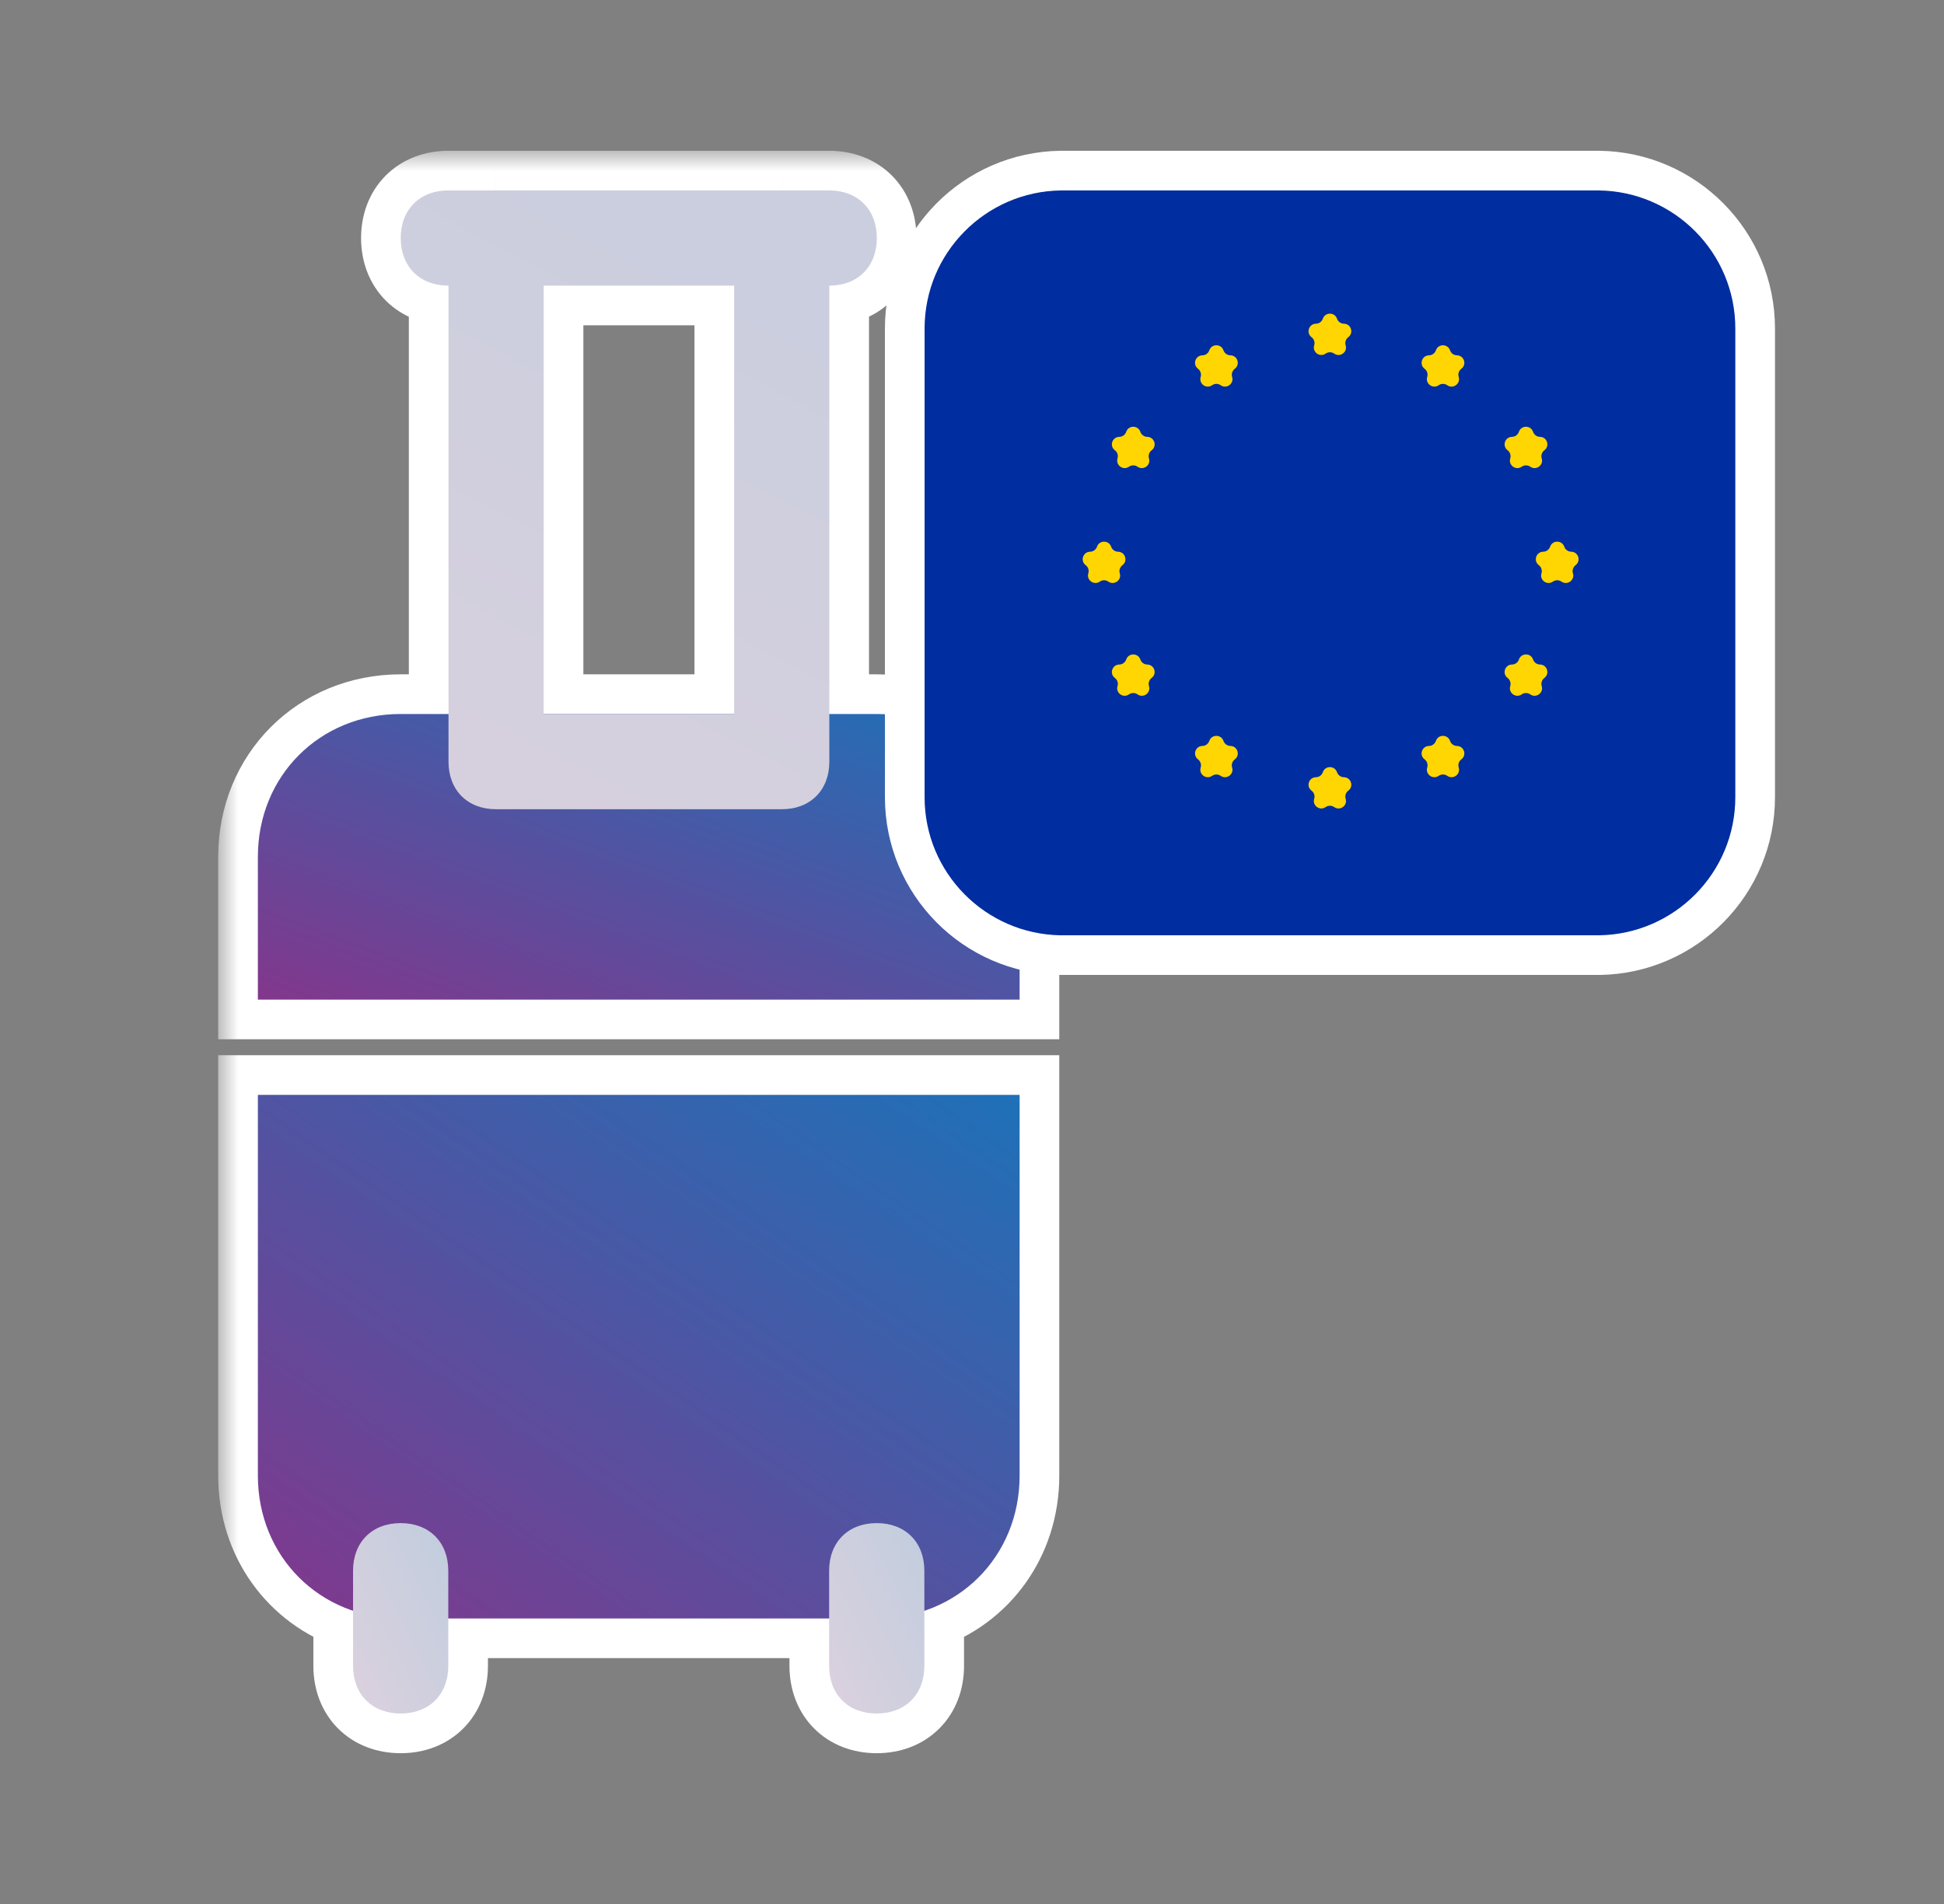 <svg width="49" height="48" viewBox="0 0 49 48" fill="none" xmlns="http://www.w3.org/2000/svg">
<rect x="0" y="0" width="49" height="48" fill="#808080" stroke="none"/>
<mask id="path-1-outside-1_7667_27698" maskUnits="userSpaceOnUse" x="5.5" y="3.801" width="22" height="41" fill="black">
<rect fill="white" x="5.5" y="3.801" width="22" height="41"/>
<path fill-rule="evenodd" clip-rule="evenodd" d="M11.305 18V7.201H11.301C10.581 7.201 10.101 6.721 10.101 6.001C10.101 5.281 10.581 4.801 11.301 4.801H12.481L12.505 4.801H19.704L19.728 4.801H20.901C21.621 4.801 22.101 5.281 22.101 6.001C22.101 6.72 21.623 7.2 20.904 7.201V18H22.1C24.14 18 25.7 19.56 25.7 21.6V25.2H6.5V21.6C6.5 19.56 8.06 18 10.1 18H11.305ZM18.505 18H13.704V7.201H18.505V18ZM6.5 27.602V37.202C6.5 38.817 7.478 40.132 8.899 40.609V41.999C8.899 42.719 9.379 43.199 10.099 43.199C10.819 43.199 11.299 42.719 11.299 41.999V40.801H20.899V41.999C20.899 42.719 21.379 43.199 22.099 43.199C22.819 43.199 23.299 42.719 23.299 41.999V40.609C24.72 40.133 25.7 38.818 25.7 37.202V27.602H6.5Z"/>
</mask>
<path fill-rule="evenodd" clip-rule="evenodd" d="M11.305 18V7.201H11.301C10.581 7.201 10.101 6.721 10.101 6.001C10.101 5.281 10.581 4.801 11.301 4.801H12.481L12.505 4.801H19.704L19.728 4.801H20.901C21.621 4.801 22.101 5.281 22.101 6.001C22.101 6.72 21.623 7.2 20.904 7.201V18H22.1C24.14 18 25.7 19.56 25.7 21.6V25.2H6.5V21.6C6.5 19.56 8.06 18 10.1 18H11.305ZM18.505 18H13.704V7.201H18.505V18ZM6.5 27.602V37.202C6.5 38.817 7.478 40.132 8.899 40.609V41.999C8.899 42.719 9.379 43.199 10.099 43.199C10.819 43.199 11.299 42.719 11.299 41.999V40.801H20.899V41.999C20.899 42.719 21.379 43.199 22.099 43.199C22.819 43.199 23.299 42.719 23.299 41.999V40.609C24.72 40.133 25.7 38.818 25.7 37.202V27.602H6.5Z" fill="white"/>
<path d="M11.305 7.201H12.305V6.201H11.305V7.201ZM11.305 18V19H12.305V18H11.305ZM12.481 4.801V5.801L12.489 5.801L12.481 4.801ZM12.505 4.801V3.801L12.497 3.801L12.505 4.801ZM19.704 4.801L19.712 3.801H19.704V4.801ZM19.728 4.801L19.721 5.801H19.728V4.801ZM20.904 7.201L20.903 6.201L19.904 6.203V7.201H20.904ZM20.904 18H19.904V19H20.904V18ZM25.7 25.2V26.2H26.7V25.2H25.7ZM6.5 25.2H5.5V26.2H6.5V25.2ZM13.704 18H12.704V19H13.704V18ZM18.505 18V19H19.505V18H18.505ZM13.704 7.201V6.201H12.704V7.201H13.704ZM18.505 7.201H19.505V6.201H18.505V7.201ZM6.5 27.602V26.602H5.5V27.602H6.5ZM8.899 40.609H9.899V39.89L9.217 39.661L8.899 40.609ZM11.299 40.801V39.801H10.299V40.801H11.299ZM20.899 40.801H21.899V39.801H20.899V40.801ZM23.299 40.609L22.981 39.661L22.299 39.89V40.609H23.299ZM25.7 27.602H26.7V26.602H25.7V27.602ZM10.305 7.201V18H12.305V7.201H10.305ZM11.301 8.201H11.305V6.201H11.301V8.201ZM9.101 6.001C9.101 6.588 9.302 7.155 9.724 7.578C10.147 8.001 10.714 8.201 11.301 8.201V6.201C11.233 6.201 11.191 6.19 11.169 6.181C11.149 6.173 11.141 6.166 11.139 6.164C11.136 6.161 11.129 6.154 11.121 6.133C11.113 6.112 11.101 6.07 11.101 6.001H9.101ZM11.301 3.801C10.714 3.801 10.147 4.001 9.724 4.424C9.302 4.847 9.101 5.414 9.101 6.001H11.101C11.101 5.932 11.113 5.89 11.121 5.869C11.129 5.848 11.136 5.84 11.139 5.838C11.141 5.836 11.149 5.828 11.169 5.821C11.191 5.812 11.233 5.801 11.301 5.801V3.801ZM12.481 3.801H11.301V5.801H12.481V3.801ZM12.497 3.801L12.474 3.801L12.489 5.801L12.512 5.801L12.497 3.801ZM19.704 3.801H12.505V5.801H19.704V3.801ZM19.735 3.801L19.712 3.801L19.697 5.801L19.721 5.801L19.735 3.801ZM20.901 3.801H19.728V5.801H20.901V3.801ZM23.101 6.001C23.101 5.414 22.901 4.847 22.479 4.424C22.056 4.001 21.489 3.801 20.901 3.801V5.801C20.97 5.801 21.012 5.812 21.034 5.821C21.054 5.828 21.062 5.836 21.064 5.838C21.067 5.84 21.074 5.848 21.082 5.869C21.09 5.89 21.101 5.932 21.101 6.001H23.101ZM20.906 8.201C21.493 8.2 22.059 7.999 22.48 7.576C22.902 7.154 23.101 6.587 23.101 6.001H21.101C21.101 6.07 21.09 6.112 21.082 6.133C21.074 6.154 21.067 6.161 21.064 6.164C21.062 6.166 21.054 6.173 21.034 6.181C21.013 6.189 20.971 6.201 20.903 6.201L20.906 8.201ZM21.904 18V7.201H19.904V18H21.904ZM20.904 19H22.1V17H20.904V19ZM22.1 19C23.588 19 24.7 20.112 24.7 21.6H26.7C26.7 19.008 24.692 17 22.1 17V19ZM24.7 21.6V25.2H26.7V21.6H24.7ZM25.7 24.2H6.5V26.2H25.7V24.2ZM7.5 25.2V21.6H5.5V25.2H7.5ZM7.5 21.6C7.5 20.112 8.612 19 10.1 19V17C7.508 17 5.5 19.008 5.5 21.6H7.5ZM10.1 19H11.305V17H10.1V19ZM13.704 19H18.505V17H13.704V19ZM12.704 7.201V18H14.704V7.201H12.704ZM18.505 6.201H13.704V8.201H18.505V6.201ZM19.505 18V7.201H17.505V18H19.505ZM7.5 37.202V27.602H5.5V37.202H7.5ZM9.217 39.661C8.208 39.322 7.5 38.392 7.5 37.202H5.5C5.5 39.242 6.749 40.941 8.58 41.556L9.217 39.661ZM9.899 41.999V40.609H7.899V41.999H9.899ZM10.099 42.199C10.03 42.199 9.988 42.187 9.966 42.179C9.946 42.171 9.938 42.164 9.936 42.162C9.933 42.159 9.926 42.151 9.918 42.131C9.91 42.109 9.899 42.067 9.899 41.999H7.899C7.899 42.586 8.099 43.153 8.521 43.576C8.944 43.999 9.511 44.199 10.099 44.199V42.199ZM10.299 41.999C10.299 42.067 10.287 42.109 10.279 42.131C10.271 42.151 10.264 42.159 10.261 42.162C10.259 42.164 10.251 42.171 10.231 42.179C10.209 42.187 10.167 42.199 10.099 42.199V44.199C10.686 44.199 11.253 43.999 11.676 43.576C12.098 43.153 12.299 42.586 12.299 41.999H10.299ZM10.299 40.801V41.999H12.299V40.801H10.299ZM20.899 39.801H11.299V41.801H20.899V39.801ZM21.899 41.999V40.801H19.899V41.999H21.899ZM22.099 42.199C22.03 42.199 21.988 42.187 21.966 42.179C21.946 42.171 21.938 42.164 21.936 42.162C21.933 42.159 21.926 42.151 21.918 42.131C21.91 42.109 21.899 42.067 21.899 41.999H19.899C19.899 42.586 20.099 43.153 20.521 43.576C20.944 43.999 21.511 44.199 22.099 44.199V42.199ZM22.299 41.999C22.299 42.067 22.287 42.109 22.279 42.131C22.271 42.151 22.264 42.159 22.262 42.162C22.259 42.164 22.251 42.171 22.231 42.179C22.209 42.187 22.167 42.199 22.099 42.199V44.199C22.686 44.199 23.253 43.999 23.676 43.576C24.099 43.153 24.299 42.586 24.299 41.999H22.299ZM22.299 40.609V41.999H24.299V40.609H22.299ZM24.7 37.202C24.7 38.392 23.991 39.323 22.981 39.661L23.616 41.558C25.45 40.944 26.7 39.244 26.7 37.202H24.7ZM24.7 27.602V37.202H26.7V27.602H24.7ZM6.5 28.602H25.7V26.602H6.5V28.602Z" fill="white" mask="url(#path-1-outside-1_7667_27698)"/>
<path d="M25.7 25.2V21.6C25.7 19.56 24.14 18 22.1 18H10.1C8.06 18 6.5 19.56 6.5 21.6V25.2H25.7Z" fill="url(#paint0_linear_7667_27698)"/>
<path d="M6.5 27.602V37.202C6.5 39.242 8.06 40.802 10.1 40.802H22.1C24.14 40.802 25.7 39.242 25.7 37.202V27.602H6.5Z" fill="url(#paint1_linear_7667_27698)"/>
<path d="M10.099 43.198C9.379 43.198 8.899 42.718 8.899 41.998V39.598C8.899 38.878 9.379 38.398 10.099 38.398C10.819 38.398 11.299 38.878 11.299 39.598V41.998C11.299 42.718 10.819 43.198 10.099 43.198Z" fill="url(#paint2_linear_7667_27698)"/>
<path d="M22.099 43.198C21.379 43.198 20.899 42.718 20.899 41.998V39.598C20.899 38.878 21.379 38.398 22.099 38.398C22.819 38.398 23.299 38.878 23.299 39.598V41.998C23.299 42.718 22.819 43.198 22.099 43.198Z" fill="url(#paint3_linear_7667_27698)"/>
<path fill-rule="evenodd" clip-rule="evenodd" d="M12.505 20.401H19.704C20.424 20.401 20.904 19.921 20.904 19.201V7.201C21.623 7.2 22.101 6.72 22.101 6.001C22.101 5.281 21.621 4.801 20.901 4.801H19.728C19.72 4.801 19.712 4.801 19.704 4.801H12.505C12.497 4.801 12.489 4.801 12.481 4.801H11.301C10.581 4.801 10.101 5.281 10.101 6.001C10.101 6.721 10.581 7.201 11.301 7.201H11.305V19.201C11.305 19.921 11.784 20.401 12.505 20.401ZM13.704 7.201V18.001H18.505V7.201H13.704Z" fill="url(#paint4_linear_7667_27698)"/>
<path d="M40.309 24.079V24.079L40.317 24.079C42.489 24.045 44.24 22.276 44.24 20.097V8.283C44.24 6.1 42.482 4.329 40.305 4.301V4.301H40.298H26.747V4.301L26.74 4.301C24.562 4.329 22.805 6.1 22.805 8.283V20.097C22.805 22.276 24.556 24.045 26.727 24.079L26.727 24.079H26.735H29.39C29.395 24.079 29.4 24.079 29.405 24.079H37.639C37.645 24.079 37.65 24.079 37.654 24.079H40.309ZM28.905 23.579C28.905 23.698 28.947 23.807 29.016 23.893C28.947 23.808 28.905 23.699 28.905 23.579Z" fill="#002DA0" stroke="white"/>
<path fill-rule="evenodd" clip-rule="evenodd" d="M33.875 8.161C33.796 8.16 33.726 8.109 33.7 8.034C33.642 7.865 33.402 7.865 33.343 8.034C33.318 8.109 33.248 8.16 33.169 8.161C32.989 8.164 32.915 8.392 33.058 8.5C33.122 8.548 33.148 8.63 33.125 8.706C33.073 8.877 33.267 9.018 33.413 8.915C33.478 8.869 33.565 8.869 33.63 8.915C33.777 9.018 33.971 8.877 33.918 8.706C33.895 8.63 33.922 8.548 33.985 8.5C34.129 8.392 34.054 8.164 33.875 8.161ZM28.182 13.909C28.103 13.908 28.033 13.857 28.007 13.782C27.949 13.613 27.709 13.613 27.651 13.782C27.625 13.857 27.555 13.908 27.476 13.909C27.297 13.912 27.222 14.14 27.365 14.248C27.429 14.296 27.456 14.378 27.432 14.454C27.38 14.625 27.574 14.765 27.721 14.663C27.785 14.617 27.872 14.617 27.937 14.663C28.084 14.765 28.278 14.625 28.225 14.454C28.202 14.378 28.229 14.296 28.292 14.248C28.436 14.14 28.361 13.912 28.182 13.909ZM28.387 10.886C28.445 10.716 28.685 10.716 28.743 10.886C28.769 10.961 28.839 11.012 28.918 11.013C29.097 11.016 29.172 11.244 29.028 11.351C28.965 11.399 28.938 11.481 28.961 11.557C29.014 11.728 28.82 11.869 28.673 11.766C28.608 11.721 28.522 11.721 28.457 11.766C28.31 11.869 28.116 11.728 28.168 11.557C28.191 11.481 28.165 11.399 28.101 11.351C27.958 11.244 28.032 11.016 28.212 11.013C28.291 11.012 28.361 10.961 28.387 10.886ZM31.014 8.958C30.934 8.957 30.864 8.906 30.838 8.831C30.78 8.662 30.54 8.662 30.482 8.831C30.456 8.906 30.386 8.957 30.307 8.958C30.128 8.961 30.054 9.189 30.197 9.297C30.26 9.345 30.287 9.427 30.264 9.503C30.211 9.674 30.405 9.815 30.552 9.712C30.617 9.666 30.704 9.666 30.768 9.712C30.915 9.815 31.109 9.674 31.057 9.503C31.034 9.427 31.06 9.345 31.124 9.297C31.267 9.189 31.193 8.961 31.014 8.958ZM38.642 10.886C38.583 10.716 38.344 10.716 38.285 10.886C38.26 10.961 38.19 11.012 38.11 11.013C37.931 11.016 37.857 11.244 38 11.351C38.063 11.399 38.09 11.481 38.067 11.557C38.014 11.728 38.209 11.869 38.355 11.766C38.42 11.721 38.507 11.721 38.572 11.766C38.718 11.869 38.913 11.728 38.86 11.557C38.837 11.481 38.864 11.399 38.927 11.351C39.07 11.244 38.996 11.016 38.817 11.013C38.737 11.012 38.667 10.961 38.642 10.886ZM28.918 16.753C28.839 16.752 28.769 16.701 28.743 16.626C28.685 16.456 28.445 16.456 28.387 16.626C28.361 16.701 28.291 16.752 28.212 16.753C28.032 16.756 27.958 16.984 28.101 17.091C28.165 17.139 28.191 17.221 28.168 17.297C28.116 17.468 28.31 17.609 28.457 17.506C28.522 17.46 28.608 17.46 28.673 17.506C28.82 17.609 29.014 17.468 28.961 17.297C28.938 17.221 28.965 17.139 29.028 17.091C29.172 16.984 29.097 16.756 28.918 16.753ZM38.642 16.626C38.584 16.456 38.344 16.456 38.285 16.626C38.26 16.701 38.19 16.752 38.11 16.753C37.931 16.756 37.857 16.984 38 17.091C38.063 17.139 38.09 17.221 38.067 17.297C38.014 17.468 38.209 17.609 38.355 17.506C38.42 17.46 38.507 17.46 38.572 17.506C38.718 17.609 38.913 17.468 38.86 17.297C38.837 17.221 38.864 17.139 38.927 17.091C39.07 16.984 38.996 16.756 38.817 16.753C38.737 16.752 38.667 16.701 38.642 16.626ZM36.018 8.958C36.097 8.957 36.167 8.906 36.193 8.831C36.251 8.662 36.491 8.662 36.549 8.831C36.575 8.906 36.645 8.957 36.724 8.958C36.904 8.961 36.978 9.189 36.834 9.297C36.771 9.345 36.744 9.427 36.768 9.503C36.82 9.674 36.626 9.815 36.479 9.712C36.414 9.666 36.328 9.666 36.263 9.712C36.116 9.815 35.922 9.674 35.974 9.503C35.998 9.427 35.971 9.345 35.908 9.297C35.764 9.189 35.839 8.961 36.018 8.958ZM30.482 18.678C30.54 18.509 30.78 18.509 30.838 18.678C30.864 18.753 30.934 18.804 31.014 18.806C31.193 18.808 31.267 19.037 31.124 19.144C31.06 19.192 31.034 19.274 31.057 19.35C31.109 19.521 30.915 19.662 30.768 19.559C30.704 19.514 30.617 19.514 30.552 19.559C30.405 19.662 30.211 19.521 30.264 19.35C30.287 19.274 30.26 19.192 30.197 19.144C30.054 19.037 30.128 18.808 30.307 18.806C30.386 18.804 30.456 18.753 30.482 18.678ZM36.018 18.806C36.097 18.804 36.167 18.753 36.193 18.678C36.251 18.509 36.491 18.509 36.549 18.678C36.575 18.753 36.645 18.804 36.724 18.806C36.904 18.808 36.978 19.037 36.834 19.144C36.771 19.192 36.744 19.274 36.768 19.35C36.82 19.521 36.626 19.662 36.479 19.559C36.414 19.514 36.328 19.514 36.263 19.559C36.116 19.662 35.922 19.521 35.974 19.35C35.998 19.274 35.971 19.192 35.908 19.144C35.764 19.037 35.839 18.808 36.018 18.806ZM39.072 13.782C39.13 13.613 39.37 13.613 39.429 13.782C39.454 13.857 39.524 13.908 39.604 13.909C39.783 13.912 39.857 14.14 39.714 14.248C39.651 14.296 39.624 14.378 39.647 14.454C39.7 14.625 39.505 14.765 39.359 14.663C39.294 14.617 39.207 14.617 39.142 14.663C38.995 14.765 38.801 14.625 38.854 14.454C38.877 14.378 38.85 14.296 38.787 14.248C38.644 14.14 38.718 13.912 38.897 13.909C38.976 13.908 39.046 13.857 39.072 13.782ZM33.875 19.594C33.796 19.593 33.726 19.542 33.7 19.467C33.642 19.297 33.402 19.297 33.343 19.467C33.318 19.542 33.248 19.593 33.169 19.594C32.989 19.597 32.915 19.825 33.058 19.933C33.122 19.98 33.148 20.062 33.125 20.138C33.073 20.309 33.267 20.45 33.413 20.347C33.478 20.302 33.565 20.302 33.63 20.347C33.777 20.45 33.971 20.309 33.918 20.138C33.895 20.062 33.922 19.98 33.985 19.933C34.129 19.825 34.054 19.597 33.875 19.594Z" fill="#FFD601"/>
<defs>
<linearGradient id="paint0_linear_7667_27698" x1="25.7" y1="18" x2="20.966" y2="30.625" gradientUnits="userSpaceOnUse">
<stop stop-color="#1E71B8"/>
<stop offset="1" stop-color="#82378C"/>
</linearGradient>
<linearGradient id="paint1_linear_7667_27698" x1="25.7" y1="27.602" x2="13.375" y2="45.528" gradientUnits="userSpaceOnUse">
<stop stop-color="#1E71B8"/>
<stop offset="1" stop-color="#82378C"/>
</linearGradient>
<linearGradient id="paint2_linear_7667_27698" x1="11.299" y1="38.398" x2="7.459" y2="40.318" gradientUnits="userSpaceOnUse">
<stop stop-color="#C1CDDE"/>
<stop offset="1" stop-color="#DCD1DE"/>
</linearGradient>
<linearGradient id="paint3_linear_7667_27698" x1="23.299" y1="38.398" x2="19.459" y2="40.318" gradientUnits="userSpaceOnUse">
<stop stop-color="#C1CDDE"/>
<stop offset="1" stop-color="#DCD1DE"/>
</linearGradient>
<linearGradient id="paint4_linear_7667_27698" x1="19.701" y1="6.601" x2="13.101" y2="19.201" gradientUnits="userSpaceOnUse">
<stop stop-color="#CACEDE"/>
<stop offset="1" stop-color="#D6D0DE"/>
</linearGradient>
</defs>
</svg>

